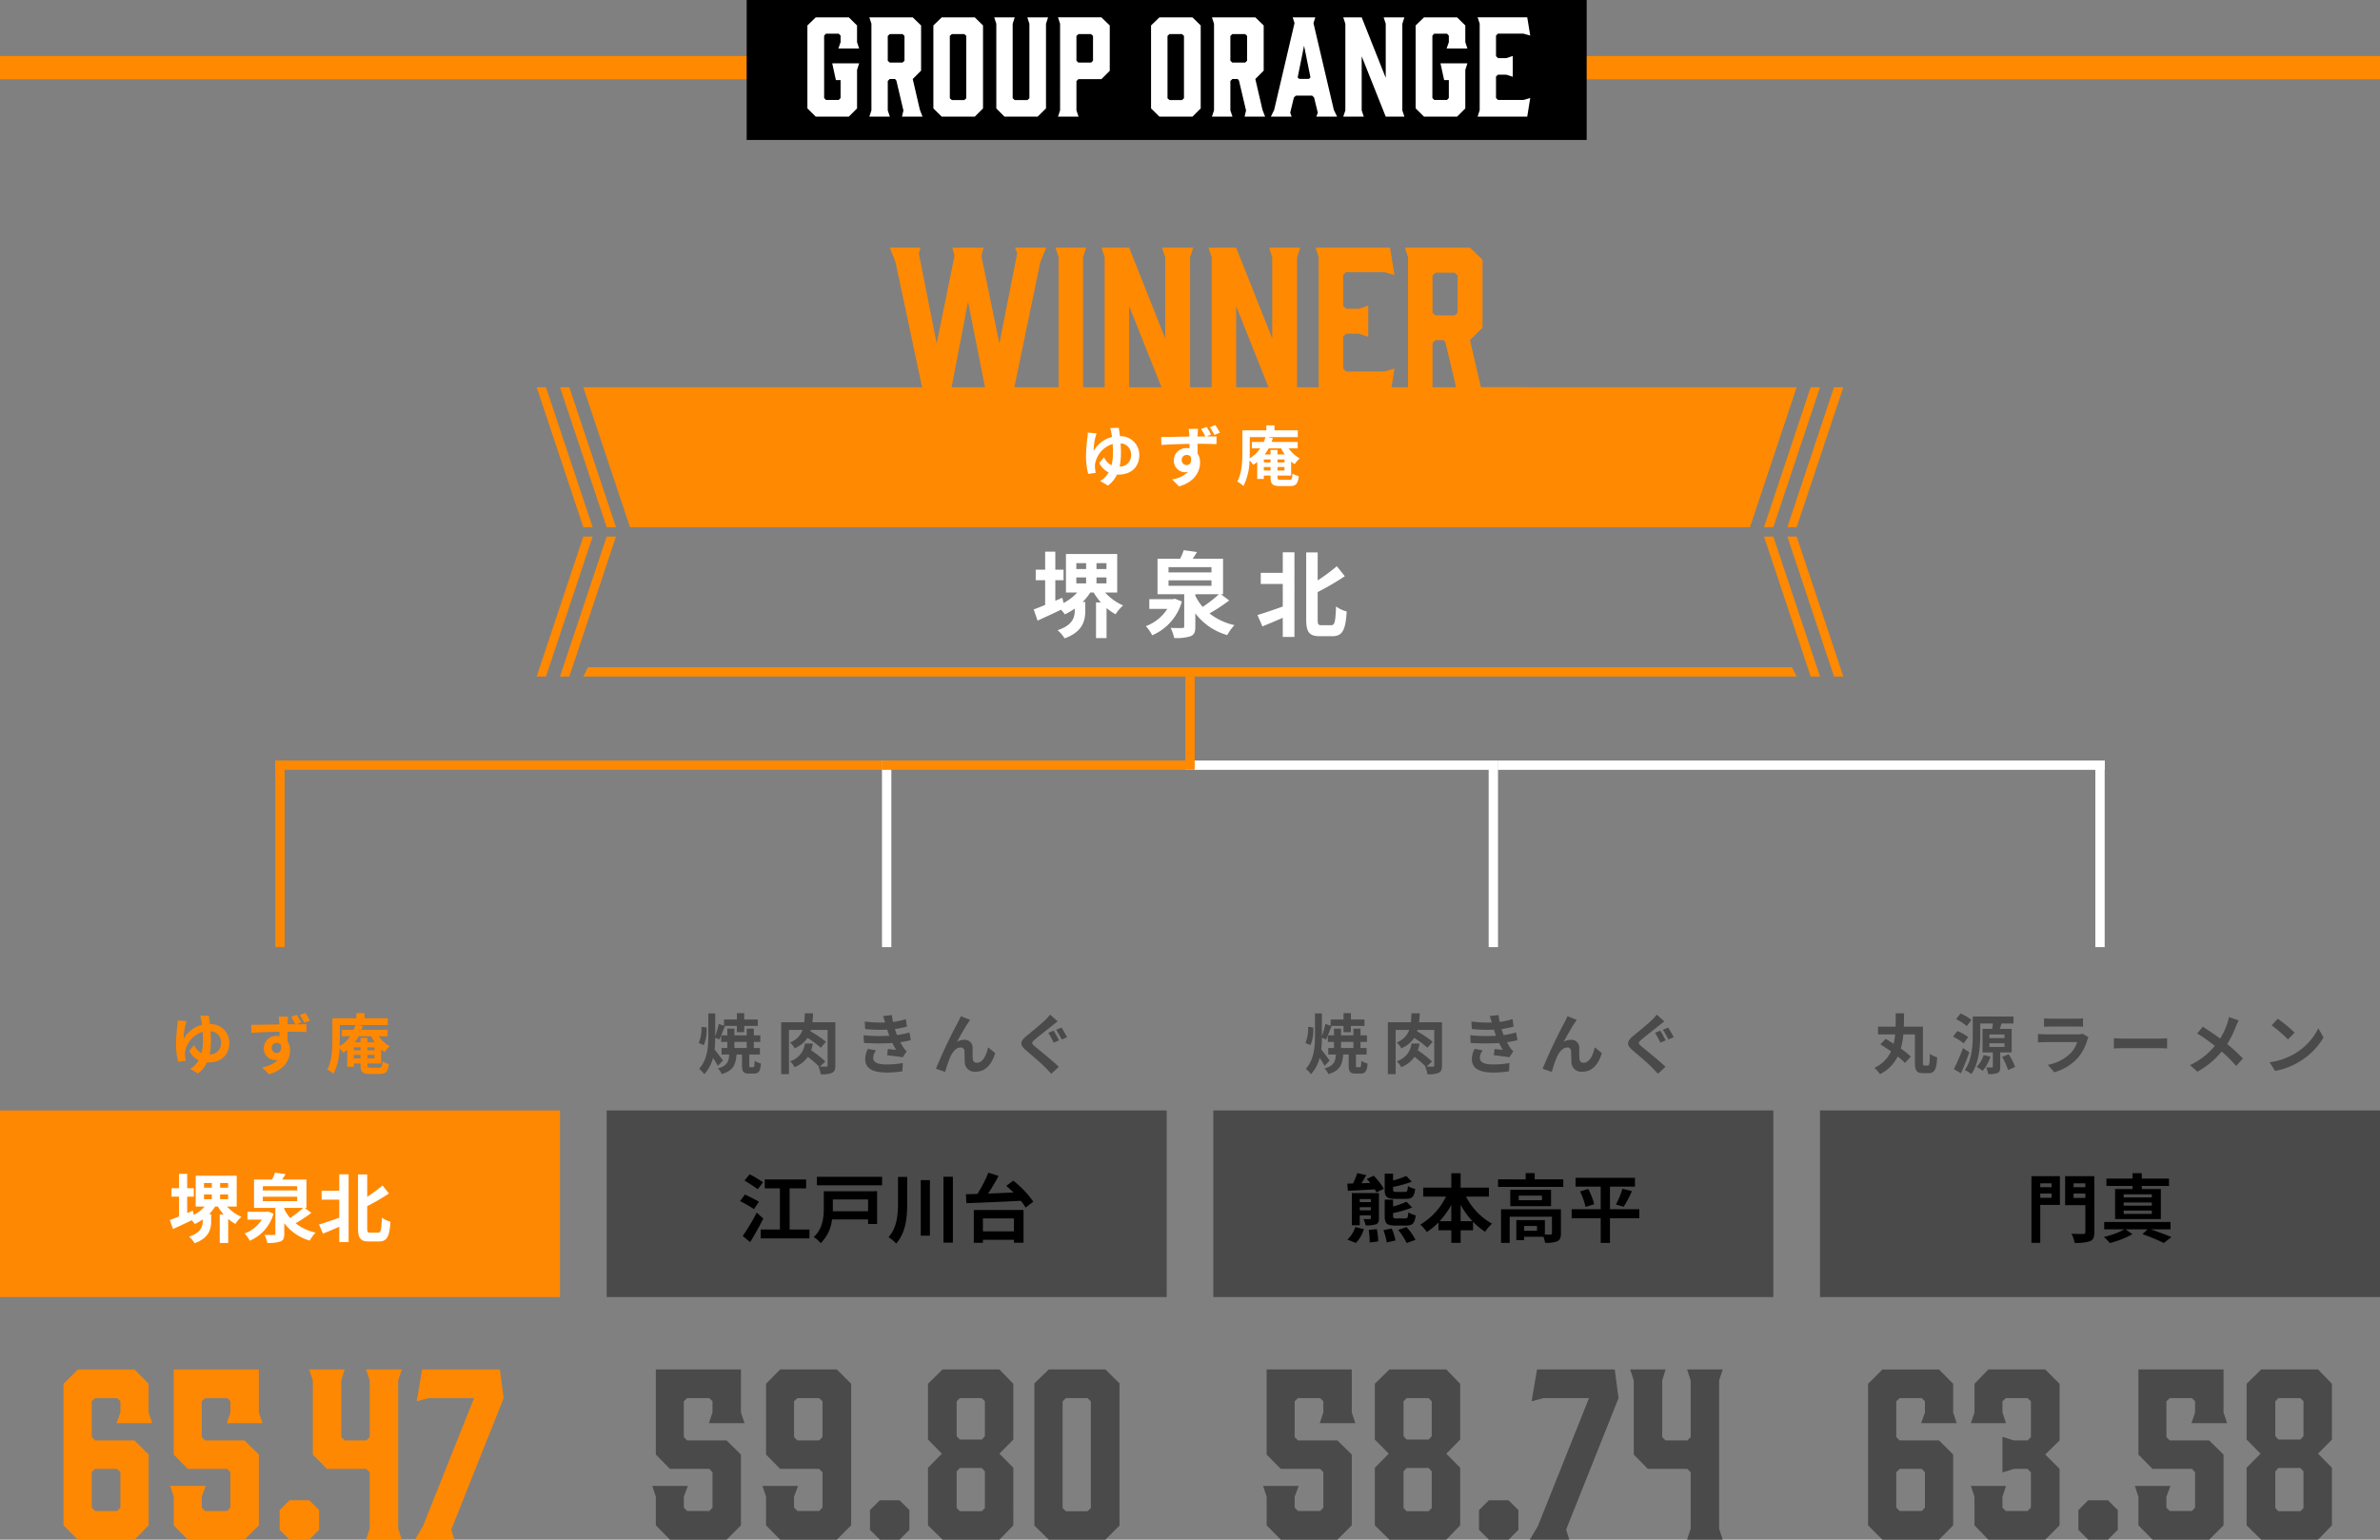 <svg xmlns="http://www.w3.org/2000/svg" width="510" height="330" viewBox="0 0 510 330">
  <rect x="0" y="0" width="510" height="330" fill="#808080" stroke="none"/>
  <g id="グループ_88322" data-name="グループ 88322" transform="translate(13976 11319)">
    <path id="パス_151226" data-name="パス 151226" d="M-40,0H162l10,30H-30Z" transform="translate(-13811 -11236)" fill="#ff8900"/>
    <path id="パス_151227" data-name="パス 151227" d="M-28,0h-72l-10,30h72Z" transform="translate(-13563 -11236)" fill="#ff8900"/>
    <path id="パス_151519" data-name="パス 151519" d="M-32.067-28.854l1.26-3.066h-6.678l.462,1.218-3.822,19.32-3.864-18.774.462-1.764h-6.678l.462,1.764-3.822,18.774L-58.107-30.7l.378-1.218h-6.594l1.218,3.108,5.712,26.88L-57.9,0h7.308l-.5-1.932,3.528-18.4,3.654,18.4L-44.415,0h7.266l-.5-1.932Zm9.156,26.838V-29.862l.672-2.058h-6.594l.672,2.058V-2.016L-28.833,0h6.594Zm9.87,0V-19.4L-5.313,0H.693L.021-2.016V-29.862L.693-31.92H-5.985l.672,2.058v17.388L-13.041-31.92h-5.922l.672,2.058V-2.016L-18.963,0h6.594Zm22.932,0V-19.4L17.619,0h6.006l-.672-2.016V-29.862l.672-2.058H16.947l.672,2.058v17.388L9.891-31.92H3.969l.672,2.058V-2.016L3.969,0h6.594ZM42.861,0l.966-6.006-2.184.63h-8.19l-.63-.63v-6.888l.63-.588h2.688l2.058.672v-6.678l-2.058.672H33.453l-.63-.63V-26.04l.63-.63h8.19l2.184.63-.966-5.88H26.9l.672,2.016V-2.058L26.9,0Zm9.786,0-.672-2.016v-9.45l.63-.63h1.722l.42.5,2.268,9.618L56.553,0h6.594l-.84-2.142L60-12.1l2.688-2.688V-29.316L60-31.92H46.053l.672,2.058V-2.016L46.053,0ZM52.6-17.388l-.63-.588v-7.98l.63-.588h4.116l.63.588v7.98l-.63.588Z" transform="translate(-13721 -11234)" fill="#ff8900"/>
    <path id="パス_151525" data-name="パス 151525" d="M0,0H510V5H0Z" transform="translate(-13976 -11307)" fill="#ff8900"/>
    <path id="パス_151527" data-name="パス 151527" d="M0,0H180V30H0Z" transform="translate(-13816 -11319)"/>
    <path id="パス_151428" data-name="パス 151428" d="M-35.016-24.96h7.632l-.768-2.3v-6.144l-3.024-3.072H-43.32l-3.072,3.072V-3.072L-43.32,0h12.144l3.024-3.072V-18.24l-3.024-3.024h-8.448l-.72-.72v-7.68l.72-.672h4.752l.672.672v2.4Zm.816,10.512v7.584l-.672.72h-4.752l-.72-.72v-7.584l.72-.72h4.752ZM-4.536-27.264V-36.48h-18.24v18.24l3.024,3.072H-11.3l.672.72v7.584l-.672.72h-4.752l-.72-.72V-9.216l.864-2.3h-7.632l.768,2.3v6.144L-19.752,0H-7.608l3.072-3.072V-18.24l-3.072-3.024h-8.448l-.72-.72v-7.68l.72-.672H-11.3l.672.672v2.4l-.768,2.3h7.632ZM2.04-8.448-.072-6.336v4.224L2.04,0H6.264L8.376-2.112V-6.336L6.264-8.448Zm23.28,6.1V-34.128l.768-2.352H18.456l.768,2.352v12.144l-.72.72H13.848l-.72-.72V-34.128l.72-2.352H6.264l.768,2.352V-18.24l3.024,3.072H18.5l.72.72v12.1L18.456,0h7.632ZM47.928-30.336l-.816-6.144H30.456L29.3-29.664l2.544-.672h9.744L30.648-2.928,28.92,0h8.448L36.7-2.16Z" transform="translate(-13916 -10989)" fill="#ff8802"/>
    <path id="パス_151429" data-name="パス 151429" d="M-31.224-27.264V-36.48h-18.24v18.24l3.024,3.072h8.448l.672.72v7.584l-.672.72h-4.752l-.72-.72V-9.216l.864-2.3h-7.632l.768,2.3v6.144L-46.44,0H-34.3l3.072-3.072V-18.24L-34.3-21.264h-8.448l-.72-.72v-7.68l.72-.672h4.752l.672.672v2.4l-.768,2.3h7.632ZM-10.68-36.48H-22.824l-3.024,3.072V-18.24l3.024,3.072h8.352l.72.72v7.584l-.72.72h-4.656l-.72-.72V-9.216l.864-2.3h-7.632l.768,2.3v6.144L-22.824,0H-10.68l3.072-3.072V-33.408Zm-3.072,6.816v7.68l-.72.72h-4.656l-.72-.72v-7.68l.72-.672h4.656ZM-1.464-8.448-3.576-6.336v4.224L-1.464,0H2.76L4.872-2.112V-6.336L2.76-8.448ZM24.168-36.48H11.976l-3.12,3.072v11.952l2.976,3.024L8.856-15.408V-3.072L11.976,0H24.168l2.976-3.072V-15.408l-2.976-3.024,2.976-3.024V-33.408Zm-3.12,6.816v7.488l-.672.72h-4.7L15-22.176v-7.488l.672-.672h4.7Zm0,15.024v7.872l-.672.672h-4.7L15-6.768V-14.64l.672-.72h4.7ZM46.872-36.48H34.728L31.656-33.5v30.48L34.728,0H46.872L49.9-3.024V-33.5Zm-3.12,6.816v22.9l-.72.672H38.424l-.72-.672v-22.9l.72-.672h4.608Z" transform="translate(-13786 -10989)" fill="#4a4a4a"/>
    <path id="パス_151431" data-name="パス 151431" d="M-30.336-27.264V-36.48h-18.24v18.24l3.024,3.072H-37.1l.672.72v7.584l-.672.72h-4.752l-.72-.72V-9.216l.864-2.3h-7.632l.768,2.3v6.144L-45.552,0h12.144l3.072-3.072V-18.24l-3.072-3.024h-8.448l-.72-.72v-7.68l.72-.672H-37.1l.672.672v2.4l-.768,2.3h7.632ZM-10.08-36.48H-22.272l-3.12,3.072v11.952l2.976,3.024-2.976,3.024V-3.072L-22.272,0H-10.08L-7.1-3.072V-15.408l-2.976-3.024L-7.1-21.456V-33.408Zm-3.12,6.816v7.488l-.672.72h-4.7l-.672-.72v-7.488l.672-.672h4.7Zm0,15.024v7.872l-.672.672h-4.7l-.672-.672V-14.64l.672-.72h4.7ZM-.96-8.448-3.072-6.336v4.224L-.96,0H3.264L5.376-2.112V-6.336L3.264-8.448ZM26.832-30.336l-.816-6.144H9.36L8.208-29.664l2.544-.672H20.5L9.552-2.928,7.824,0h8.448L15.6-2.16ZM48.384-2.352V-34.128l.768-2.352H41.52l.768,2.352v12.144l-.72.72H36.912l-.72-.72V-34.128l.72-2.352H29.328l.768,2.352V-18.24l3.024,3.072h8.448l.72.72v12.1L41.52,0h7.632Z" transform="translate(-13656 -10989)" fill="#4a4a4a"/>
    <path id="パス_151433" data-name="パス 151433" d="M-38.328-24.96H-30.7l-.768-2.3v-6.144l-3.024-3.072H-46.632L-49.7-33.408V-3.072L-46.632,0h12.144l3.024-3.072V-18.24l-3.024-3.024h-8.448l-.72-.72v-7.68l.72-.672h4.752l.672.672v2.4Zm.816,10.512v7.584l-.672.72h-4.752l-.72-.72v-7.584l.72-.72h4.752ZM-11.736-36.48H-23.928L-26.9-33.408v6.144l-.768,2.3h7.536l-.768-2.3v-2.4l.72-.672h4.656l.72.672v7.68l-.72.72h-2.928l-2.448-.768V-14.4l2.448-.768h2.928l.72.72v7.584l-.72.72h-4.656l-.72-.72V-9.216l.768-2.3h-7.536l.768,2.3v6.144L-23.928,0h12.192l3.072-3.072v-12.1l-3.072-3.072,3.072-3.024V-33.408ZM-2.52-8.448-4.632-6.336v4.224L-2.52,0H1.7L3.816-2.112V-6.336L1.7-8.448ZM26.472-27.264V-36.48H8.232v18.24l3.024,3.072H19.7l.672.72v7.584l-.672.72H14.952l-.72-.72V-9.216l.864-2.3H7.464l.768,2.3v6.144L11.256,0H23.4l3.072-3.072V-18.24L23.4-21.264H14.952l-.72-.72v-7.68l.72-.672H19.7l.672.672v2.4l-.768,2.3H27.24ZM46.728-36.48H34.536l-3.12,3.072v11.952l2.976,3.024-2.976,3.024V-3.072L34.536,0H46.728L49.7-3.072V-15.408l-2.976-3.024L49.7-21.456V-33.408Zm-3.12,6.816v7.488l-.672.72h-4.7l-.672-.72v-7.488l.672-.672h4.7Zm0,15.024v7.872l-.672.672h-4.7l-.672-.672V-14.64l.672-.72h4.7Z" transform="translate(-13526 -10989)" fill="#4a4a4a"/>
    <path id="パス_151529" data-name="パス 151529" d="M-75.194,0h7.084l1.764-1.764v-8.26l.448-1.4h-5.768l.784,3.584h1.008V-4l-.392.42H-73.01L-73.4-4V-17.36l.392-.42h2.744l.392.42v1.4l-.476,1.344H-65.9l-.448-1.344v-3.584L-68.11-21.28h-7.084l-1.792,1.736v17.78Zm15.876,0-.448-1.344v-6.3l.42-.42H-58.2l.28.336,1.512,6.412L-56.714,0h4.4l-.56-1.428-1.54-6.636,1.792-1.792v-9.688l-1.792-1.736h-9.3l.448,1.372V-1.344L-63.714,0Zm-.028-11.592-.42-.392V-17.3l.42-.392H-56.6l.42.392v5.32l-.42.392Zm18.228-9.688H-48.2l-1.792,1.736v17.78L-48.2,0h7.084l1.764-1.764v-17.78Zm-1.82,3.976V-3.948l-.42.392h-2.688l-.42-.392V-17.3l.42-.392h2.688ZM-25.41-21.28h-4.452l.448,1.372v15.96l-.42.392h-2.744L-33-3.948v-15.96l.448-1.372h-4.4l.448,1.372V-1.764L-34.762,0h7.112l1.792-1.764V-19.908Zm6.076,19.936V-7.616l.42-.42h4.928l1.792-1.792v-9.716l-1.792-1.736h-9.3l.448,1.372V-1.344L-23.282,0h4.4Zm0-10.64V-17.3l.42-.392H-16.2l.42.392v5.32l-.42.392h-2.716ZM5.53-21.28H-1.554l-1.792,1.736v17.78L-1.554,0H5.53L7.294-1.764v-17.78ZM3.71-17.3V-3.948l-.42.392H.6l-.42-.392V-17.3L.6-17.7H3.29ZM14.1,0,13.65-1.344v-6.3l.42-.42h1.148l.28.336L17.01-1.316,16.7,0h4.4l-.56-1.428L19-8.064,20.79-9.856v-9.688L19-21.28H9.7l.448,1.372V-1.344L9.7,0ZM14.07-11.592l-.42-.392V-17.3l.42-.392h2.744l.42.392v5.32l-.42.392ZM35.826-1.428l-4.368-18.62.392-1.232H27.006l.392,1.232L23.03-1.428,22.33,0h4.452l-.308-.84.784-3.248.42-.42h3.5l.42.42L32.382-.84,32.074,0h4.452ZM28.07-8.4l1.372-6.8,1.372,6.8-.336.308H28.406ZM41.79-1.344V-12.936L46.942,0h4L50.5-1.344V-19.908l.448-1.372H46.494l.448,1.372V-8.316L41.79-21.28H37.842l.448,1.372V-1.344L37.842,0h4.4ZM55.146,0H62.23l1.764-1.764v-8.26l.448-1.4H58.674l.784,3.584h1.008V-4l-.392.42H57.33L56.938-4V-17.36l.392-.42h2.744l.392.42v1.4l-.476,1.344h4.452l-.448-1.344v-3.584L62.23-21.28H55.146l-1.792,1.736v17.78Zm22.12,0,.644-4-1.456.42h-5.46L70.574-4V-8.6l.42-.392h1.792l1.372.448v-4.452l-1.372.448H70.994l-.42-.42v-4.4l.42-.42h5.46l1.456.42-.644-3.92H66.626l.448,1.344V-1.372L66.626,0Z" transform="translate(-13726 -11294)" fill="#fff"/>
    <path id="パス_151448" data-name="パス 151448" d="M0,0H120V40H0Z" transform="translate(-13976 -11081)" fill="#ff8802"/>
    <path id="パス_151233" data-name="パス 151233" d="M-19,0H239l1,2H-20Z" transform="translate(-13831 -11176)" fill="#ff8900"/>
    <path id="パス_151450" data-name="パス 151450" d="M0,0H120V40H0Z" transform="translate(-13846 -11081)" fill="#4a4a4a"/>
    <path id="パス_151452" data-name="パス 151452" d="M0,0H120V40H0Z" transform="translate(-13716 -11081)" fill="#4a4a4a"/>
    <path id="パス_151454" data-name="パス 151454" d="M0,0H120V40H0Z" transform="translate(-13586 -11081)" fill="#4a4a4a"/>
    <path id="パス_151455" data-name="パス 151455" d="M-16.288-8.992h1.68v1.024h-1.68Zm0-2.448h1.68v1.008h-1.68Zm5.168,1.008h-1.712V-11.44h1.712Zm0,2.464h-1.712V-8.992h1.712ZM-9.28-6.4v-6.608h-8.784V-6.4h1.92A8.027,8.027,0,0,1-18.48-4.608l-.208-.9-1.2.512v-3.52h1.408V-10.32h-1.408v-3.088h-1.744v3.088h-1.616v1.808h1.616v4.24c-.736.3-1.424.576-1.968.768l.672,1.92c1.184-.544,2.624-1.2,4.016-1.872a7.324,7.324,0,0,1,.656.8,11.424,11.424,0,0,0,1.7-.992v.336c0,1.152-.32,2.5-2.944,3.376a5.492,5.492,0,0,1,1.2,1.392c3.1-1.1,3.552-3.04,3.552-4.72v-1.5h-.464A9.17,9.17,0,0,0-13.9-6.4h.592A11.447,11.447,0,0,0-12.08-4.7h-.832V1.408H-11.1V-3.744A9.506,9.506,0,0,0-9.568-2.672a7.935,7.935,0,0,1,1.3-1.52A8.826,8.826,0,0,1-11.344-6.4Zm6.688,1.056-.32.08H-6.976V-3.6h3.088A7.413,7.413,0,0,1-7.568-.64,7.259,7.259,0,0,1-6.48.928,8.909,8.909,0,0,0-1.392-4.864Zm3.5-.768H4.96A22.111,22.111,0,0,1,2.176-3.936,8.853,8.853,0,0,1,.912-5.856ZM-3.68-8.5H3.68v.944H-3.68Zm0-2.256H3.68v.9H-3.68ZM5.3-6.112h.368v-6.08H.464c.24-.352.5-.752.736-1.152l-2.272-.32A10.894,10.894,0,0,1-1.7-12.192H-5.568v6.08H-.992v5.52c0,.224-.064.272-.352.272C-1.584-.3-2.528-.3-3.328-.336A6.559,6.559,0,0,1-2.72,1.392,7.861,7.861,0,0,0,.064,1.1C.736.832.912.384.912-.544V-2.832A10.444,10.444,0,0,0,6.384.9,8.606,8.606,0,0,1,7.616-.816a10.569,10.569,0,0,1-4.272-2A31.45,31.45,0,0,0,6.72-5.04ZM12.7-9.776H8.928v1.9H12.7V-4c-1.616.576-3.248,1.136-4.336,1.456L9.216-.592c1.04-.432,2.272-.944,3.488-1.472v3.28h2V-13.3h-2ZM19.36-.8c-.576,0-.672-.112-.672-1.008V-6.48A47.3,47.3,0,0,0,23.344-9.2l-1.376-1.712a31.807,31.807,0,0,1-3.28,2.432v-4.8H16.72V-1.84c0,2.256.528,2.928,2.352,2.928h2.144c1.792,0,2.256-1.184,2.448-4.24a5.294,5.294,0,0,1-1.824-.864C21.728-1.44,21.632-.8,21.024-.8Z" transform="translate(-13916 -11054)" fill="#fff"/>
    <path id="パス_151509" data-name="パス 151509" d="M-24.36-11.24h2.1v1.28h-2.1Zm0-3.06h2.1v1.26h-2.1Zm6.46,1.26h-2.14V-14.3h2.14Zm0,3.08h-2.14v-1.28h2.14ZM-15.6-8v-8.26H-26.58V-8h2.4A10.034,10.034,0,0,1-27.1-5.76l-.26-1.12-1.5.64v-4.4h1.76V-12.9h-1.76v-3.86h-2.18v3.86h-2.02v2.26h2.02v5.3c-.92.38-1.78.72-2.46.96l.84,2.4c1.48-.68,3.28-1.5,5.02-2.34a9.155,9.155,0,0,1,.82,1A14.281,14.281,0,0,0-24.7-4.56v.42c0,1.44-.4,3.12-3.68,4.22a6.865,6.865,0,0,1,1.5,1.74c3.88-1.38,4.44-3.8,4.44-5.9V-5.96h-.58A11.463,11.463,0,0,0-21.38-8h.74A14.308,14.308,0,0,0-19.1-5.88h-1.04V1.76h2.26V-4.68a11.883,11.883,0,0,0,1.92,1.34,9.918,9.918,0,0,1,1.62-1.9A11.032,11.032,0,0,1-18.18-8ZM-3.24-6.68l-.4.1H-8.72V-4.5h3.86A9.266,9.266,0,0,1-9.46-.8,9.074,9.074,0,0,1-8.1,1.16,11.136,11.136,0,0,0-1.74-6.08Zm4.38-.96H6.2A27.639,27.639,0,0,1,2.72-4.92a11.067,11.067,0,0,1-1.58-2.4ZM-4.6-10.62H4.6v1.18H-4.6Zm0-2.82H4.6v1.12H-4.6ZM6.62-7.64h.46v-7.6H.58c.3-.44.62-.94.92-1.44l-2.84-.4a13.617,13.617,0,0,1-.78,1.84H-6.96v7.6h5.72v6.9c0,.28-.08.34-.44.34-.3.02-1.48.02-2.48-.02A8.2,8.2,0,0,1-3.4,1.74,9.826,9.826,0,0,0,.08,1.38C.92,1.04,1.14.48,1.14-.68V-3.54A13.056,13.056,0,0,0,7.98,1.12,10.758,10.758,0,0,1,9.52-1.02a13.211,13.211,0,0,1-5.34-2.5A39.313,39.313,0,0,0,8.4-6.3Zm13.26-4.58H15.16v2.38h4.72V-5c-2.02.72-4.06,1.42-5.42,1.82L15.52-.74c1.3-.54,2.84-1.18,4.36-1.84v4.1h2.5V-16.62h-2.5ZM28.2-1c-.72,0-.84-.14-.84-1.26V-8.1a59.129,59.129,0,0,0,5.82-3.4l-1.72-2.14a39.759,39.759,0,0,1-4.1,3.04v-6H24.9V-2.3c0,2.82.66,3.66,2.94,3.66h2.68c2.24,0,2.82-1.48,3.06-5.3A6.618,6.618,0,0,1,31.3-5.02C31.16-1.8,31.04-1,30.28-1Z" transform="translate(-13721 -11184)" fill="#fff"/>
    <path id="パス_151458" data-name="パス 151458" d="M-26.48-11.6a29.159,29.159,0,0,0-2.88-1.712l-1.1,1.344A32.254,32.254,0,0,1-27.632-10.1Zm-.9,4.176c-.7-.448-2.112-1.136-2.992-1.552l-1.04,1.408A26.806,26.806,0,0,1-28.432-5.84ZM-27.84-5.1A46.161,46.161,0,0,1-30.848-.08l1.6,1.3c.96-1.568,1.984-3.392,2.816-5.04Zm7.04,3.632V-10.3h3.536v-1.9h-8.864v1.9h3.248v8.832h-4.112v1.9h10.448v-1.9ZM-3.984-7.92v2.528h-7.568c.016-.256.016-.512.016-.752V-7.92Zm1.936-1.76H-13.472v3.52c0,1.952-.176,4.512-2.16,6.288a6.559,6.559,0,0,1,1.488,1.328,8.331,8.331,0,0,0,2.432-5.088h7.728v.976h1.936Zm-12.9-3.1v1.824H-.976v-1.824Zm17.376.032v5.5C2.432-4.608,2.224-1.92.4.16A8.455,8.455,0,0,1,2.032,1.536C4.16-.88,4.4-4.128,4.4-7.232v-5.52Zm4.88.688V-.16H9.264v-11.9Zm4.864-.72V1.344h2.016V-12.784Zm15.1,8.928v2.768H20.624V-3.856ZM18.672,1.376h1.952V.736H27.28V1.36h2.048V-5.664H18.672Zm6.96-12.208c.5.432,1.024.912,1.536,1.424-1.84.08-3.7.16-5.424.224.768-1.168,1.568-2.512,2.24-3.776l-2.192-.7A27.455,27.455,0,0,1,19.44-9.1c-.9.016-1.728.048-2.464.064l.112,1.92c2.976-.112,7.44-.288,11.664-.512a10.326,10.326,0,0,1,1.024,1.456L31.424-7.44a21.262,21.262,0,0,0-4.3-4.512Z" transform="translate(-13786 -11054)"/>
    <path id="パス_151460" data-name="パス 151460" d="M-18.752-8.048c1.344,0,1.824-.448,2-2.144a4.666,4.666,0,0,1-1.552-.592c-.064,1.056-.16,1.248-.656,1.248h-1.824c-.608,0-.7-.08-.7-.56v-.512a24.089,24.089,0,0,0,4.016-1.12l-1.184-1.232a19.233,19.233,0,0,1-2.832.976v-1.472H-23.28v3.376c0,1.568.416,2.032,2.256,2.032ZM-18.7-2.32c1.376,0,1.856-.464,2.064-2.192a5.146,5.146,0,0,1-1.584-.64c-.064,1.12-.176,1.3-.656,1.3h-1.872c-.64,0-.736-.08-.736-.544v-.608a23.377,23.377,0,0,0,4.08-1.184l-1.2-1.248a16.891,16.891,0,0,1-2.88,1.024V-7.872H-23.28v3.488c0,1.6.432,2.064,2.288,2.064ZM-31.168-9.776c1.568-.064,3.664-.176,5.76-.3a6.663,6.663,0,0,1,.352.64l1.6-.768a14.79,14.79,0,0,0-2.176-2.8l-1.488.688c.24.256.5.56.736.864l-1.872.064c.336-.544.7-1.152,1.04-1.744l-1.936-.432a17.676,17.676,0,0,1-.912,2.224l-1.232.032Zm1.7,11.184a7.111,7.111,0,0,0,1.728-2.96L-29.568-2a6.578,6.578,0,0,1-1.7,2.688Zm2.768-2.8A16.583,16.583,0,0,1-26.5,1.3l1.84-.224a14.861,14.861,0,0,0-.3-2.624ZM-28.624-5.6v-.656h2.368V-5.6ZM-26.256-8v.656h-2.368V-8Zm1.744-1.28H-30.32v6.9h1.7V-4.512h2.368v.576c0,.16-.064.224-.24.224-.176.016-.784.016-1.344,0a5.862,5.862,0,0,1,.48,1.344,6.376,6.376,0,0,0,2.208-.224c.5-.224.64-.576.64-1.344Zm.96,7.952a14.193,14.193,0,0,1,.72,2.624L-20.96.88A13.911,13.911,0,0,0-21.776-1.7Zm3.152-.064a13,13,0,0,1,1.824,2.816l1.9-.688A12.883,12.883,0,0,0-18.608-2ZM-7.008-3.248v-3.52a17.832,17.832,0,0,0,2.544,3.52Zm-4.512,0A18.644,18.644,0,0,0-9.008-6.736v3.488ZM-.944-8.528v-1.92H-7.008v-3.088h-2v3.088h-6.016v1.92h4.88a14.213,14.213,0,0,1-5.5,6A9.407,9.407,0,0,1-14.256-.944a13.588,13.588,0,0,0,2.5-2.048v1.68h2.752v2.7h2v-2.7h2.656V-3.136A13.09,13.09,0,0,0-1.744-.992,8.089,8.089,0,0,1-.272-2.72,13.977,13.977,0,0,1-5.856-8.528ZM9.36-1.2H6.592V-2.24H9.36Zm5.12-4.608H1.648v7.2H3.5V-4.224H12.56V-.656c0,.192-.064.24-.3.256-.176.016-.672.016-1.216,0V-3.5H4.928V.8H6.592V.08H10.72a5.4,5.4,0,0,1,.368,1.28,6.386,6.386,0,0,0,2.592-.3c.624-.288.8-.8.8-1.68ZM10.432-7.76H5.44v-.976h4.992ZM3.632-10v3.52h8.736V-10Zm5.232-2.224v-1.344H6.928v1.344H1.008v1.616H14.992v-1.616Zm22.416,6.4H24.992v-4.848h5.36V-12.56H17.616v1.888h5.392v4.848H16.784V-3.9h6.224v5.3h1.984V-3.9H31.28ZM18.592-9.648A15.731,15.731,0,0,1,19.76-6.32L21.616-6.9a14.6,14.6,0,0,0-1.28-3.264Zm9.344,3.3A28.638,28.638,0,0,0,29.7-9.7l-2.032-.512a18.959,18.959,0,0,1-1.392,3.376Z" transform="translate(-13656 -11054)"/>
    <path id="パス_151462" data-name="パス 151462" d="M-10.368-11.376v.832H-12.8v-.832Zm-2.432,3.1v-.912h2.432v.912Zm4.208-4.64h-6.1v14.3H-12.8V-6.752h4.208ZM-5.664-8.24v-.944h2.528v.944Zm2.528-3.136v.832H-5.664v-.832Zm1.92-1.536H-7.472V-6.7h4.336v5.76c0,.3-.112.416-.448.416S-5.1-.512-6.112-.576A6.9,6.9,0,0,1-5.44,1.376a8.705,8.705,0,0,0,3.3-.352c.7-.288.928-.848.928-1.936ZM11.1-8.352H5.072v-.672H11.1Zm0,1.76H5.072v-.672H11.1Zm0,1.776H5.072v-.72H11.1ZM6.976-10.144H3.232v6.432H13.04v-6.432H8.96v-.672h5.824V-12.4H8.96v-1.152H6.976V-12.4h-5.6v1.584h5.6ZM15.12-1.52V-3.088H.9V-1.52H5.248A16.662,16.662,0,0,1,.832.112a14.026,14.026,0,0,1,1.28,1.312A19.635,19.635,0,0,0,6.944-.48L5.456-1.52h4.736L9.1-.48A44.392,44.392,0,0,1,13.68,1.408L15.312.144C14.224-.32,12.448-.976,10.848-1.52Z" transform="translate(-13526 -11054)"/>
    <path id="パス_151468" data-name="パス 151468" d="M-15.26-11.3l-1.834.042a8.423,8.423,0,0,1,.238.98c.056.266.1.588.154.938a6.247,6.247,0,0,0-3.948,3.01,12.7,12.7,0,0,1,.378-2.954c.056-.238.154-.546.252-.84l-1.9-.154a5.791,5.791,0,0,1-.028.826,36.8,36.8,0,0,0-.336,4.13,15.094,15.094,0,0,0,.476,3.892l1.6-.21A9.522,9.522,0,0,1-20.37-3.01a2.313,2.313,0,0,1,.056-.686A5.431,5.431,0,0,1-16.562-7.84c.028.6.056,1.232.056,1.848a10.645,10.645,0,0,1-.308,2.716,3.617,3.617,0,0,1-1.61-1.736l-1.008,1.26a4.335,4.335,0,0,0,2,2A4.763,4.763,0,0,1-19.25.084l1.68.994a6.169,6.169,0,0,0,1.918-2.366,1.694,1.694,0,0,0,.266.014c3,0,4.522-1.82,4.522-4.228a3.984,3.984,0,0,0-4.144-4C-15.092-10.248-15.19-10.864-15.26-11.3Zm.462,5.32c0-.672-.028-1.344-.07-1.988a2.333,2.333,0,0,1,2.24,2.492A2.379,2.379,0,0,1-15.078-3,14.252,14.252,0,0,0-14.8-5.978Zm13.02,1.6A1.046,1.046,0,0,1-.714-5.488,1.011,1.011,0,0,1,.21-5c.182,1.232-.322,1.68-.91,1.68A1.057,1.057,0,0,1-1.778-4.382Zm5.32-7.126-1.148.476A17.775,17.775,0,0,1,3.3-9.45H1.624c0-.168.014-.322.014-.434.014-.224.056-.98.1-1.2H-.28c.028.182.084.658.126,1.218a3.815,3.815,0,0,1,.014.434c-1.89.028-4.438.084-6.034.1l.042,1.694c1.722-.1,3.906-.2,6.02-.224.014.308.014.63.014.938a3.633,3.633,0,0,0-.56-.042A2.664,2.664,0,0,0-3.472-4.34,2.477,2.477,0,0,0-1.05-1.778a3.025,3.025,0,0,0,.644-.07,6.337,6.337,0,0,1-3.43,1.6l1.484,1.5C1.078.28,2.156-2.03,2.156-3.864A3.52,3.52,0,0,0,1.624-5.81c0-.616,0-1.358-.014-2.072,1.89,0,3.22.042,4.06.084l.014-1.666c-.42,0-1.232,0-2.128.014l.966-.406A15.947,15.947,0,0,0,3.542-11.508ZM5.418-11.9l-1.162.476a12.218,12.218,0,0,1,.98,1.652l1.176-.49A15.488,15.488,0,0,0,5.418-11.9Zm10.4,9.744V-2.9h1.442v.742ZM12.81-9.31h3.36a8.227,8.227,0,0,1-.364,1.036H13.258V-6.9H15.05a7.015,7.015,0,0,1-2.268,2.128c.014-.5.028-.98.028-1.414ZM19.53-6.9a9.447,9.447,0,0,0,.784,1.3H18.746v-.952H17.262V-5.6H16.016a10.351,10.351,0,0,0,.84-1.3Zm-.784,2.38h1.5v.63h-1.5Zm-2.926,0h1.442v.63H15.82Zm2.926,2.366V-2.9h1.5v.742Zm.7,2c-.6,0-.7-.084-.7-.616v-.294h2.926V-4.088a5.668,5.668,0,0,0,.756.574,6.486,6.486,0,0,1,1.078-1.232A7.355,7.355,0,0,1,21.14-6.9h1.932V-8.274H17.486c.1-.266.182-.532.266-.812L16.674-9.31H23.1v-1.456h-5v-1.078H16.366v1.078H11.228v4.578c0,1.96-.084,4.592-1.106,6.4a6.4,6.4,0,0,1,1.33.952,12.631,12.631,0,0,0,1.3-5.488,6.588,6.588,0,0,1,.784.952,7.379,7.379,0,0,0,.868-.6V-.35H15.82v-.714h1.442V-.77c0,1.5.392,1.946,2,1.946h2.184c1.26,0,1.68-.49,1.862-2.128A4.378,4.378,0,0,1,21.966-1.5C21.9-.378,21.8-.154,21.322-.154Z" transform="translate(-13916 -11090)" fill="#ff8802"/>
    <path id="パス_151517" data-name="パス 151517" d="M-15.26-11.3l-1.834.042a8.423,8.423,0,0,1,.238.98c.056.266.1.588.154.938a6.247,6.247,0,0,0-3.948,3.01,12.7,12.7,0,0,1,.378-2.954c.056-.238.154-.546.252-.84l-1.9-.154a5.791,5.791,0,0,1-.028.826,36.8,36.8,0,0,0-.336,4.13,15.094,15.094,0,0,0,.476,3.892l1.6-.21A9.522,9.522,0,0,1-20.37-3.01a2.313,2.313,0,0,1,.056-.686A5.431,5.431,0,0,1-16.562-7.84c.028.6.056,1.232.056,1.848a10.645,10.645,0,0,1-.308,2.716,3.617,3.617,0,0,1-1.61-1.736l-1.008,1.26a4.335,4.335,0,0,0,2,2A4.763,4.763,0,0,1-19.25.084l1.68.994a6.169,6.169,0,0,0,1.918-2.366,1.694,1.694,0,0,0,.266.014c3,0,4.522-1.82,4.522-4.228a3.984,3.984,0,0,0-4.144-4C-15.092-10.248-15.19-10.864-15.26-11.3Zm.462,5.32c0-.672-.028-1.344-.07-1.988a2.333,2.333,0,0,1,2.24,2.492A2.379,2.379,0,0,1-15.078-3,14.252,14.252,0,0,0-14.8-5.978Zm13.02,1.6A1.046,1.046,0,0,1-.714-5.488,1.011,1.011,0,0,1,.21-5c.182,1.232-.322,1.68-.91,1.68A1.057,1.057,0,0,1-1.778-4.382Zm5.32-7.126-1.148.476A17.775,17.775,0,0,1,3.3-9.45H1.624c0-.168.014-.322.014-.434.014-.224.056-.98.1-1.2H-.28c.028.182.084.658.126,1.218a3.815,3.815,0,0,1,.014.434c-1.89.028-4.438.084-6.034.1l.042,1.694c1.722-.1,3.906-.2,6.02-.224.014.308.014.63.014.938a3.633,3.633,0,0,0-.56-.042A2.664,2.664,0,0,0-3.472-4.34,2.477,2.477,0,0,0-1.05-1.778a3.025,3.025,0,0,0,.644-.07,6.337,6.337,0,0,1-3.43,1.6l1.484,1.5C1.078.28,2.156-2.03,2.156-3.864A3.52,3.52,0,0,0,1.624-5.81c0-.616,0-1.358-.014-2.072,1.89,0,3.22.042,4.06.084l.014-1.666c-.42,0-1.232,0-2.128.014l.966-.406A15.947,15.947,0,0,0,3.542-11.508ZM5.418-11.9l-1.162.476a12.218,12.218,0,0,1,.98,1.652l1.176-.49A15.488,15.488,0,0,0,5.418-11.9Zm10.4,9.744V-2.9h1.442v.742ZM12.81-9.31h3.36a8.227,8.227,0,0,1-.364,1.036H13.258V-6.9H15.05a7.015,7.015,0,0,1-2.268,2.128c.014-.5.028-.98.028-1.414ZM19.53-6.9a9.447,9.447,0,0,0,.784,1.3H18.746v-.952H17.262V-5.6H16.016a10.351,10.351,0,0,0,.84-1.3Zm-.784,2.38h1.5v.63h-1.5Zm-2.926,0h1.442v.63H15.82Zm2.926,2.366V-2.9h1.5v.742Zm.7,2c-.6,0-.7-.084-.7-.616v-.294h2.926V-4.088a5.668,5.668,0,0,0,.756.574,6.486,6.486,0,0,1,1.078-1.232A7.355,7.355,0,0,1,21.14-6.9h1.932V-8.274H17.486c.1-.266.182-.532.266-.812L16.674-9.31H23.1v-1.456h-5v-1.078H16.366v1.078H11.228v4.578c0,1.96-.084,4.592-1.106,6.4a6.4,6.4,0,0,1,1.33.952,12.631,12.631,0,0,0,1.3-5.488,6.588,6.588,0,0,1,.784.952,7.379,7.379,0,0,0,.868-.6V-.35H15.82v-.714h1.442V-.77c0,1.5.392,1.946,2,1.946h2.184c1.26,0,1.68-.49,1.862-2.128A4.378,4.378,0,0,1,21.966-1.5C21.9-.378,21.8-.154,21.322-.154Z" transform="translate(-13721 -11216)" fill="#fff"/>
    <path id="パス_151470" data-name="パス 151470" d="M-39.186-4.984a8.435,8.435,0,0,0,.6-3.794l-1.106-.14a8.035,8.035,0,0,1-.574,3.458Zm4.116,3.29c-.266-.35-1.33-1.792-1.806-2.366.1-.84.126-1.68.14-2.52l.882.364c.35-.714.784-1.876,1.2-2.856l-.112-.042h2.66V-7.77h1.582V-9.114h2.912v-1.372H-30.52v-1.358H-32.1v1.358H-34.86v1.344l-1.12-.406a23.679,23.679,0,0,1-.756,2.66V-11.8H-38.22v4.83c0,2.436-.21,5.082-1.96,7.042a6.144,6.144,0,0,1,1.092,1.162,8.072,8.072,0,0,0,1.876-3.5c.392.6.8,1.26,1.036,1.708Zm2.436-3.99h2.646v1.3h-2.646Zm3.458,5.418c-.238,0-.266-.056-.266-.42v-2.3h2.282v-1.4h-1.3v-1.3h1.386v-1.4h-1.386V-8.526h-1.526v1.442h-2.646V-8.526h-1.512v1.442h-1.316v1.4h1.316v1.3h-1.232v1.4h1.638c-.112,1.554-.462,2.45-2.45,2.968a3.856,3.856,0,0,1,.84,1.232c2.492-.728,3.01-2.058,3.178-4.2H-31v2.31c0,1.33.266,1.778,1.54,1.778h1.022c.98,0,1.358-.448,1.5-2.156a4.432,4.432,0,0,1-1.358-.588c-.028,1.19-.084,1.372-.308,1.372ZM-11-9.884h-4.914c.07-.616.112-1.246.154-1.932h-1.778c-.028.7-.056,1.33-.126,1.932H-22.6v11.1h1.666V-8.26h2.912a4.372,4.372,0,0,1-2.7,2.688,4.032,4.032,0,0,1,.994,1.246,5.972,5.972,0,0,0,2.772-2.226,21.462,21.462,0,0,1,2.828,2.114l1.134-1.274a23.671,23.671,0,0,0-3.332-2.24c.028-.1.056-.2.084-.308h3.584V-.686c0,.238-.07.294-.294.308-.2,0-.756,0-1.344-.028L-13.132-1.5a25.808,25.808,0,0,0-3.052-2.394,10.952,10.952,0,0,0,.378-1.442h-1.722A4.494,4.494,0,0,1-20.706-1.54,4.39,4.39,0,0,1-19.74-.28a6.281,6.281,0,0,0,2.856-2.2A24.353,24.353,0,0,1-14.49-.406l-.14-.014a6.155,6.155,0,0,1,.5,1.666A5.556,5.556,0,0,0-11.7.938c.546-.266.7-.742.7-1.582Zm6.048,2.772.1,1.652a52.065,52.065,0,0,0,6.09.014c.224.476.49.966.784,1.456C1.6-4.032.84-4.1.252-4.158l-.14,1.33c1.022.112,2.534.294,3.318.448l.854-1.288a4.268,4.268,0,0,1-.63-.714,12.741,12.741,0,0,1-.728-1.246,18.759,18.759,0,0,0,2.24-.434l-.28-1.652a18.074,18.074,0,0,1-2.674.56c-.084-.224-.168-.434-.238-.63s-.14-.434-.21-.658A20.409,20.409,0,0,0,4.34-8.96l-.224-1.61a16.091,16.091,0,0,1-2.758.6q-.147-.714-.252-1.47l-1.876.21c.168.49.308.938.448,1.386a29.122,29.122,0,0,1-4.382-.21l.1,1.61a32.733,32.733,0,0,0,4.718.126c.084.238.168.5.28.826.056.154.112.322.182.49A35.875,35.875,0,0,1-4.956-7.112Zm2.688,3.248L-4-4.2a4.649,4.649,0,0,0-.6,2.254C-4.578.056-2.842.882-.042.882A21.5,21.5,0,0,0,3.36.616l.1-1.778A18.426,18.426,0,0,1-.056-.854c-1.848,0-2.828-.42-2.828-1.456A2.628,2.628,0,0,1-2.268-3.864ZM17.878-10.4l-1.988-.8c-.238.588-.5,1.05-.686,1.428A108.091,108.091,0,0,0,10.556.07L12.53.742A29.441,29.441,0,0,1,13.594-2.38c.5-1.134,1.288-2.114,2.24-2.114a.768.768,0,0,1,.826.784c.042.574.028,1.722.084,2.464A2.077,2.077,0,0,0,19.082.7c2.142,0,3.444-1.6,4.172-3.99L21.742-4.522c-.406,1.736-1.148,3.3-2.366,3.3a.814.814,0,0,1-.91-.756c-.07-.588-.028-1.708-.056-2.338a1.669,1.669,0,0,0-1.736-1.82,3.256,3.256,0,0,0-1.61.42c.7-1.232,1.68-3.024,2.366-4.032C17.584-9.968,17.738-10.206,17.878-10.4Zm17.892,2.3-1.12.462A23.975,23.975,0,0,1,35.8-5.53l1.148-.49C36.68-6.524,36.134-7.574,35.77-8.106Zm1.694-.658-1.148.476a23.466,23.466,0,0,1,1.2,2.072l1.134-.476C38.374-7.21,37.828-8.246,37.464-8.764Zm-.812-1.33-1.638-1.442a9.5,9.5,0,0,1-1.064,1.19c-.952.91-2.87,2.464-3.962,3.36-1.414,1.176-1.512,1.918-.126,3.108,1.288,1.092,3.332,2.842,4.186,3.724.406.42.84.868,1.232,1.3l1.61-1.5c-1.428-1.386-4.074-3.486-5.124-4.368-.77-.658-.784-.812-.028-1.456.924-.8,2.786-2.226,3.682-2.954C35.756-9.394,36.218-9.758,36.652-10.094Z" transform="translate(-13786 -11090)" fill="#4a4a4a"/>
    <path id="パス_151472" data-name="パス 151472" d="M-39.186-4.984a8.435,8.435,0,0,0,.6-3.794l-1.106-.14a8.035,8.035,0,0,1-.574,3.458Zm4.116,3.29c-.266-.35-1.33-1.792-1.806-2.366.1-.84.126-1.68.14-2.52l.882.364c.35-.714.784-1.876,1.2-2.856l-.112-.042h2.66V-7.77h1.582V-9.114h2.912v-1.372H-30.52v-1.358H-32.1v1.358H-34.86v1.344l-1.12-.406a23.679,23.679,0,0,1-.756,2.66V-11.8H-38.22v4.83c0,2.436-.21,5.082-1.96,7.042a6.144,6.144,0,0,1,1.092,1.162,8.072,8.072,0,0,0,1.876-3.5c.392.6.8,1.26,1.036,1.708Zm2.436-3.99h2.646v1.3h-2.646Zm3.458,5.418c-.238,0-.266-.056-.266-.42v-2.3h2.282v-1.4h-1.3v-1.3h1.386v-1.4h-1.386V-8.526h-1.526v1.442h-2.646V-8.526h-1.512v1.442h-1.316v1.4h1.316v1.3h-1.232v1.4h1.638c-.112,1.554-.462,2.45-2.45,2.968a3.856,3.856,0,0,1,.84,1.232c2.492-.728,3.01-2.058,3.178-4.2H-31v2.31c0,1.33.266,1.778,1.54,1.778h1.022c.98,0,1.358-.448,1.5-2.156a4.432,4.432,0,0,1-1.358-.588c-.028,1.19-.084,1.372-.308,1.372ZM-11-9.884h-4.914c.07-.616.112-1.246.154-1.932h-1.778c-.028.7-.056,1.33-.126,1.932H-22.6v11.1h1.666V-8.26h2.912a4.372,4.372,0,0,1-2.7,2.688,4.032,4.032,0,0,1,.994,1.246,5.972,5.972,0,0,0,2.772-2.226,21.462,21.462,0,0,1,2.828,2.114l1.134-1.274a23.671,23.671,0,0,0-3.332-2.24c.028-.1.056-.2.084-.308h3.584V-.686c0,.238-.07.294-.294.308-.2,0-.756,0-1.344-.028L-13.132-1.5a25.808,25.808,0,0,0-3.052-2.394,10.952,10.952,0,0,0,.378-1.442h-1.722A4.494,4.494,0,0,1-20.706-1.54,4.39,4.39,0,0,1-19.74-.28a6.281,6.281,0,0,0,2.856-2.2A24.353,24.353,0,0,1-14.49-.406l-.14-.014a6.155,6.155,0,0,1,.5,1.666A5.556,5.556,0,0,0-11.7.938c.546-.266.7-.742.7-1.582Zm6.048,2.772.1,1.652a52.065,52.065,0,0,0,6.09.014c.224.476.49.966.784,1.456C1.6-4.032.84-4.1.252-4.158l-.14,1.33c1.022.112,2.534.294,3.318.448l.854-1.288a4.268,4.268,0,0,1-.63-.714,12.741,12.741,0,0,1-.728-1.246,18.759,18.759,0,0,0,2.24-.434l-.28-1.652a18.074,18.074,0,0,1-2.674.56c-.084-.224-.168-.434-.238-.63s-.14-.434-.21-.658A20.409,20.409,0,0,0,4.34-8.96l-.224-1.61a16.091,16.091,0,0,1-2.758.6q-.147-.714-.252-1.47l-1.876.21c.168.49.308.938.448,1.386a29.122,29.122,0,0,1-4.382-.21l.1,1.61a32.733,32.733,0,0,0,4.718.126c.084.238.168.5.28.826.056.154.112.322.182.49A35.875,35.875,0,0,1-4.956-7.112Zm2.688,3.248L-4-4.2a4.649,4.649,0,0,0-.6,2.254C-4.578.056-2.842.882-.042.882A21.5,21.5,0,0,0,3.36.616l.1-1.778A18.426,18.426,0,0,1-.056-.854c-1.848,0-2.828-.42-2.828-1.456A2.628,2.628,0,0,1-2.268-3.864ZM17.878-10.4l-1.988-.8c-.238.588-.5,1.05-.686,1.428A108.091,108.091,0,0,0,10.556.07L12.53.742A29.441,29.441,0,0,1,13.594-2.38c.5-1.134,1.288-2.114,2.24-2.114a.768.768,0,0,1,.826.784c.042.574.028,1.722.084,2.464A2.077,2.077,0,0,0,19.082.7c2.142,0,3.444-1.6,4.172-3.99L21.742-4.522c-.406,1.736-1.148,3.3-2.366,3.3a.814.814,0,0,1-.91-.756c-.07-.588-.028-1.708-.056-2.338a1.669,1.669,0,0,0-1.736-1.82,3.256,3.256,0,0,0-1.61.42c.7-1.232,1.68-3.024,2.366-4.032C17.584-9.968,17.738-10.206,17.878-10.4Zm17.892,2.3-1.12.462A23.975,23.975,0,0,1,35.8-5.53l1.148-.49C36.68-6.524,36.134-7.574,35.77-8.106Zm1.694-.658-1.148.476a23.466,23.466,0,0,1,1.2,2.072l1.134-.476C38.374-7.21,37.828-8.246,37.464-8.764Zm-.812-1.33-1.638-1.442a9.5,9.5,0,0,1-1.064,1.19c-.952.91-2.87,2.464-3.962,3.36-1.414,1.176-1.512,1.918-.126,3.108,1.288,1.092,3.332,2.842,4.186,3.724.406.42.84.868,1.232,1.3l1.61-1.5c-1.428-1.386-4.074-3.486-5.124-4.368-.77-.658-.784-.812-.028-1.456.924-.8,2.786-2.226,3.682-2.954C35.756-9.394,36.218-9.758,36.652-10.094Z" transform="translate(-13656 -11090)" fill="#4a4a4a"/>
    <path id="パス_151474" data-name="パス 151474" d="M-37.618-.616c-.28,0-.322-.1-.322-.686V-8.946h-4.1c.042-.938.042-1.9.056-2.87h-1.792c0,.98,0,1.932-.028,2.87h-3.766v1.652H-43.9a15.312,15.312,0,0,1-.322,2c-.588-.378-1.176-.728-1.708-1.036l-1.134,1.162c.714.434,1.512.966,2.282,1.512A7.218,7.218,0,0,1-48.37-.112a5.258,5.258,0,0,1,1.218,1.344,8.445,8.445,0,0,0,3.808-3.794A13.4,13.4,0,0,1-41.8-1.176l1.26-1.358A17.222,17.222,0,0,0-42.686-4.27a16.05,16.05,0,0,0,.546-3.024h2.478V-1.3c0,1.806.42,2.31,1.736,2.31h1.218c1.288,0,1.68-.868,1.82-3.388a5.233,5.233,0,0,1-1.568-.756c-.042,2.072-.1,2.52-.406,2.52ZM-27.552-10.4a9.807,9.807,0,0,0-2.338-1.372l-.938,1.218a9.746,9.746,0,0,1,2.282,1.484Zm-.686,3.7a8.81,8.81,0,0,0-2.338-1.316l-.91,1.218a9.468,9.468,0,0,1,2.254,1.428Zm-1.12,2.338A39.121,39.121,0,0,1-31.318.14l1.526.9c.616-1.386,1.274-3,1.792-4.494Zm4.424,1.5A6.531,6.531,0,0,1-26.418-.336,12.082,12.082,0,0,1-25.13.518,9.548,9.548,0,0,0-23.464-2.52ZM-23.7-5.39h3.234v.77H-23.7Zm0-1.89h3.234v.77H-23.7Zm4.774,3.85V-8.47h-2.534c.112-.364.224-.756.364-1.162h2.562v-1.5h-8.736v3.864c0,2.268-.14,5.432-1.708,7.6a7,7,0,0,1,1.4.882c1.666-2.31,1.918-6.02,1.918-8.484V-9.632h2.716c-.042.364-.112.784-.168,1.162h-2.058v5.04h2.212V-.406c0,.154-.056.2-.21.2s-.742,0-1.218-.014a7.265,7.265,0,0,1,.42,1.428,4.8,4.8,0,0,0,2-.238c.49-.224.588-.616.588-1.33V-3.43Zm-2.058.966A13.28,13.28,0,0,1-19.7.35l1.512-.658a13.112,13.112,0,0,0-1.372-2.73ZM-12-10.738v1.806c.406-.028,1.008-.042,1.456-.042H-5.18c.5,0,1.162.014,1.54.042v-1.806a13.2,13.2,0,0,1-1.512.07h-5.39A11.8,11.8,0,0,1-12-10.738Zm9.534,4.06-1.246-.77a2.953,2.953,0,0,1-1.022.14h-6.93c-.434,0-1.036-.042-1.624-.084v1.82c.588-.056,1.288-.07,1.624-.07H-4.9A6.074,6.074,0,0,1-6.342-3.22,9.443,9.443,0,0,1-11.186-.77L-9.8.812a10.483,10.483,0,0,0,5-3.024A10.061,10.061,0,0,0-2.73-6.09,5.187,5.187,0,0,1-2.464-6.678Zm5.432.2v2.2c.518-.042,1.456-.07,2.254-.07H12.74c.588,0,1.3.056,1.638.07v-2.2c-.364.028-.98.084-1.638.084H5.222C4.494-6.4,3.472-6.44,2.968-6.482ZM29.722-10.29l-2.086-.728A8.732,8.732,0,0,1,27.3-9.73,14.518,14.518,0,0,1,25.746-6.4c-1.134-.84-2.6-1.848-3.724-2.534L20.832-7.5a38.491,38.491,0,0,1,3.78,2.66,15.406,15.406,0,0,1-5.32,4.13L20.86.7a17.5,17.5,0,0,0,5.208-4.326A28.19,28.19,0,0,1,29.176-.532l1.442-1.6a36.659,36.659,0,0,0-3.36-3.094A21.144,21.144,0,0,0,29.134-9.03C29.274-9.352,29.54-9.968,29.722-10.29Zm8.372-.35-1.316,1.4a29.109,29.109,0,0,1,3.5,3.024l1.428-1.456A28.275,28.275,0,0,0,38.094-10.64Zm-1.75,9.324L37.52.532a15.162,15.162,0,0,0,5.194-1.974,14.887,14.887,0,0,0,5.18-5.18L46.8-8.6a13.182,13.182,0,0,1-5.1,5.446A14.43,14.43,0,0,1,36.344-1.316Z" transform="translate(-13526 -11090)" fill="#4a4a4a"/>
    <path id="パス_151481" data-name="パス 151481" d="M0,0H2V40H0Z" transform="translate(-13917 -11156)" fill="#ff8802"/>
    <path id="パス_151483" data-name="パス 151483" d="M0,0H2V40H0Z" transform="translate(-13787 -11156)" fill="#fff"/>
    <path id="パス_151485" data-name="パス 151485" d="M0,0H2V40H0Z" transform="translate(-13657 -11156)" fill="#fff"/>
    <path id="パス_151494" data-name="パス 151494" d="M0,0H2V20H0Z" transform="translate(-13722 -11174)" fill="#ff8900"/>
    <path id="パス_151487" data-name="パス 151487" d="M0,0H2V40H0Z" transform="translate(-13527 -11156)" fill="#fff"/>
    <path id="パス_151496" data-name="パス 151496" d="M0,0H67V2H0Z" transform="translate(-13722 -11156)" fill="#fff"/>
    <path id="パス_151498" data-name="パス 151498" d="M0,0H130V2H0Z" transform="translate(-13655 -11156)" fill="#fff"/>
    <path id="パス_151500" data-name="パス 151500" d="M0,0H130V2H0Z" transform="translate(-13917 -11156)" fill="#ff8802"/>
    <path id="パス_151502" data-name="パス 151502" d="M0,0H67V2H0Z" transform="translate(-13787 -11156)" fill="#ff8900"/>
    <path id="パス_151236" data-name="パス 151236" d="M-40,0h2l10,30h-2Z" transform="translate(-13816 -11236)" fill="#ff8900"/>
    <path id="パス_151267" data-name="パス 151267" d="M-28,0h-2L-40,30h2Z" transform="translate(-13558 -11236)" fill="#ff8900"/>
    <path id="パス_151239" data-name="パス 151239" d="M-40,30h2L-28,0h-2Z" transform="translate(-13816 -11204)" fill="#ff8900"/>
    <path id="パス_151271" data-name="パス 151271" d="M-28,30h-2L-40,0h2Z" transform="translate(-13558 -11204)" fill="#ff8900"/>
    <path id="パス_151242" data-name="パス 151242" d="M-40,0h2l10,30h-2Z" transform="translate(-13821 -11236)" fill="#ff8900"/>
    <path id="パス_151275" data-name="パス 151275" d="M-28,0h-2L-40,30h2Z" transform="translate(-13553 -11236)" fill="#ff8900"/>
    <path id="パス_151245" data-name="パス 151245" d="M-40,30h2L-28,0h-2Z" transform="translate(-13821 -11204)" fill="#ff8900"/>
    <path id="パス_151279" data-name="パス 151279" d="M-28,30h-2L-40,0h2Z" transform="translate(-13553 -11204)" fill="#ff8900"/>
  </g>
</svg>
